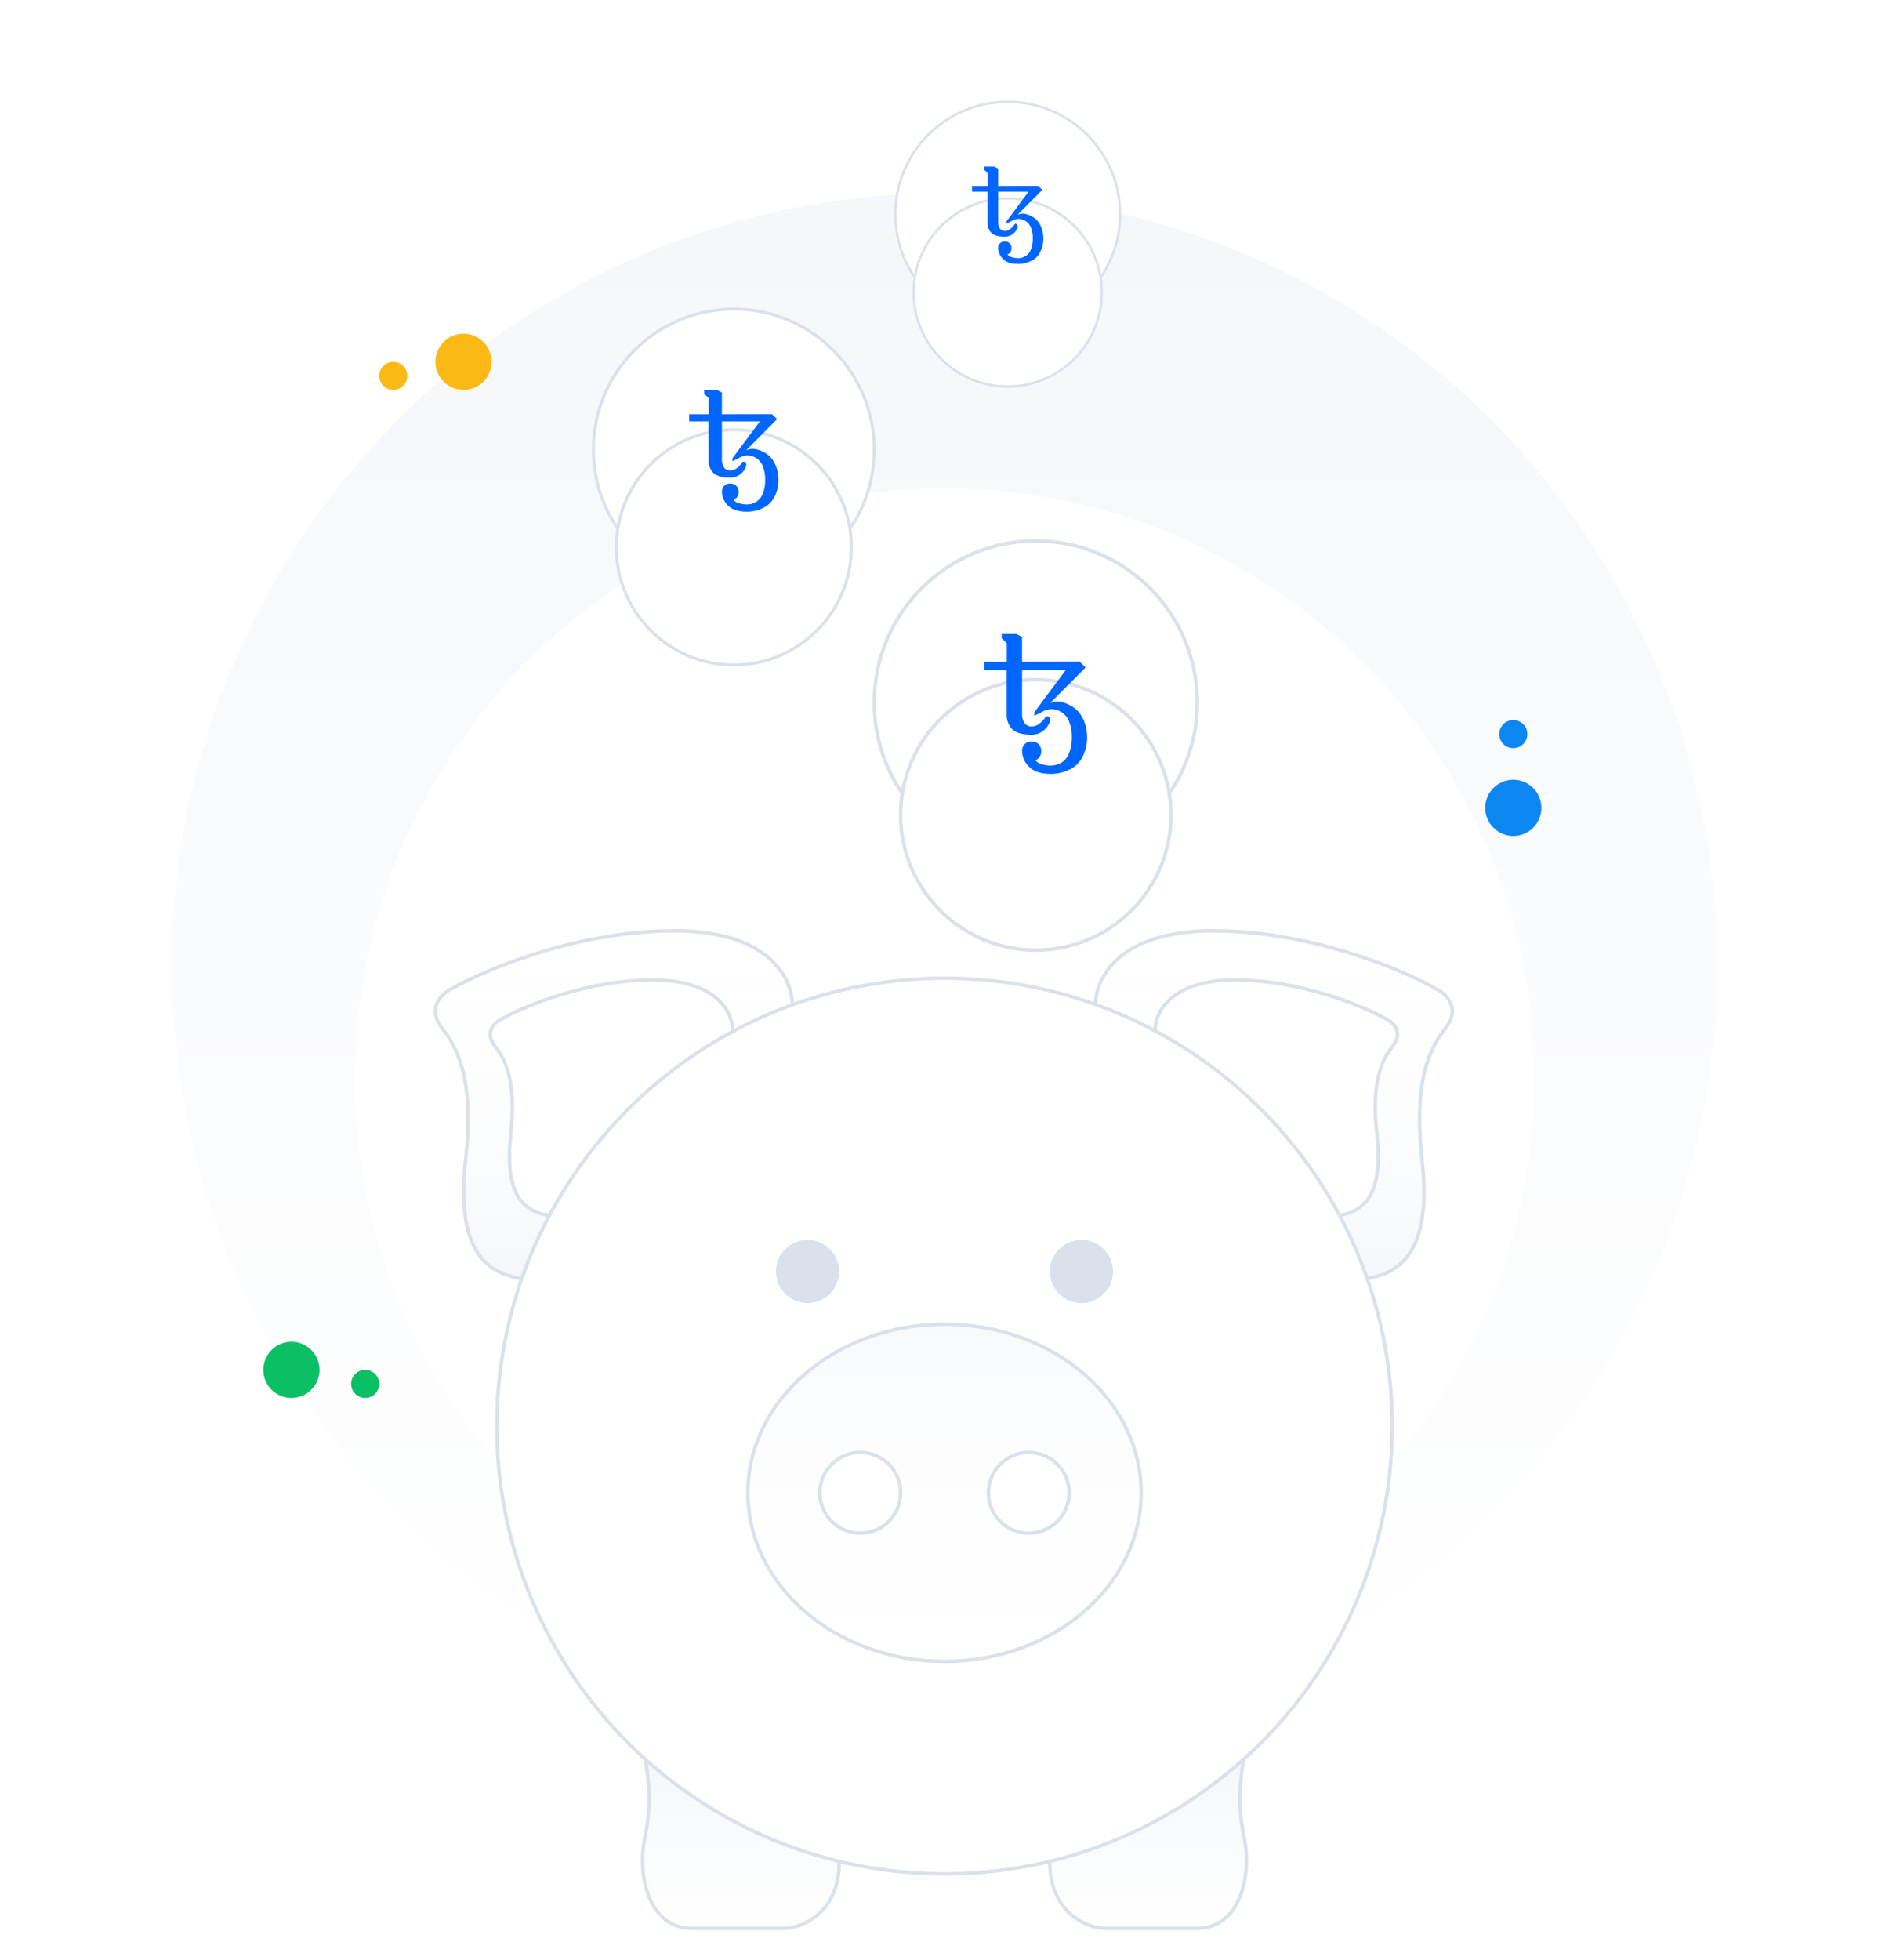 <svg width="538" height="558" viewBox="0 0 538 558" fill="none" xmlns="http://www.w3.org/2000/svg">
  <circle cx="269" cy="275" r="220" fill="url(#paint0_linear_511_11761)"/>
  <g filter="url(#filter0_d_511_11761)">
    <circle cx="269" cy="275" r="168" fill="white"/>
  </g>
  <circle r="8" transform="matrix(-1 0 0 1 83 390)" fill="#0ABF64"/>
  <circle r="4" transform="matrix(-1 0 0 1 104 394)" fill="#0ABF64"/>
  <circle r="8" transform="matrix(-1 0 0 1 431 230)" fill="#0C87F2"/>
  <circle r="4" transform="matrix(-1 0 0 1 431 209)" fill="#0C87F2"/>
  <circle r="8" transform="matrix(-1 0 0 1 132 103)" fill="#FAB915"/>
  <circle r="4" transform="matrix(-1 0 0 1 112 107)" fill="#FAB915"/>
  <path d="M345.5 265C317.9 265 311.667 279.333 312 286.5V364H389C404 362 407 348.5 405 330C403 311.5 405.5 300.5 411.5 293C416.3 287 411.834 282.833 409 281.5C399.333 276 373.1 265 345.5 265Z" fill="url(#paint1_linear_511_11761)"/>
  <path d="M312 286.5H312.5V286.488L312.499 286.477L312 286.5ZM409 281.5L408.753 281.935L408.77 281.944L408.787 281.952L409 281.5ZM411.5 293L411.11 292.688L411.5 293ZM389 364V364.5H389.033L389.066 364.496L389 364ZM312 364H311.5V364.5H312V364ZM312.499 286.477C312.34 283.04 313.757 277.811 318.61 273.434C323.459 269.06 331.785 265.5 345.5 265.5V264.5C331.615 264.5 323.024 268.106 317.94 272.691C312.86 277.273 311.327 282.794 311.501 286.523L312.499 286.477ZM345.5 265.5C372.989 265.5 399.137 276.463 408.753 281.935L409.248 281.065C399.53 275.537 373.211 264.5 345.5 264.5V265.5ZM408.787 281.952C410.137 282.588 411.85 283.891 412.656 285.703C413.439 287.464 413.413 289.809 411.11 292.688L411.891 293.312C414.388 290.191 414.528 287.453 413.57 285.297C412.634 283.193 410.696 281.746 409.213 281.048L408.787 281.952ZM411.11 292.688C404.988 300.339 402.497 311.501 404.503 330.054L405.497 329.946C403.503 311.499 406.012 300.661 411.891 293.312L411.11 292.688ZM404.503 330.054C405.501 339.283 405.239 347.181 402.911 353.002C401.751 355.903 400.081 358.278 397.803 360.051C395.524 361.823 392.612 363.014 388.934 363.504L389.066 364.496C392.889 363.986 395.976 362.739 398.417 360.84C400.857 358.941 402.625 356.41 403.839 353.373C406.261 347.319 406.5 339.217 405.497 329.946L404.503 330.054ZM389 363.5H312V364.5H389V363.5ZM312.5 364V286.5H311.5V364H312.5Z" fill="#DBE1EA"/>
  <path d="M351.753 279C333.014 279 328.782 288.7 329.009 293.551V346H381.286C391.47 344.646 393.507 335.51 392.149 322.99C390.791 310.47 392.488 303.025 396.562 297.949C399.821 293.889 396.788 291.069 394.865 290.167C388.302 286.444 370.491 279 351.753 279Z" fill="white"/>
  <path d="M329.009 293.551H329.509V293.539L329.508 293.527L329.009 293.551ZM394.865 290.167L394.618 290.602L394.635 290.611L394.652 290.619L394.865 290.167ZM396.562 297.949L396.952 298.262L396.562 297.949ZM392.149 322.99L392.646 322.936L392.149 322.99ZM381.286 346V346.5H381.319L381.352 346.496L381.286 346ZM329.009 346H328.509V346.5H329.009V346ZM329.508 293.527C329.402 291.249 330.345 287.757 333.603 284.828C336.858 281.902 342.468 279.5 351.753 279.5V278.5C342.299 278.5 336.424 280.948 332.935 284.085C329.449 287.218 328.389 291.002 328.509 293.574L329.508 293.527ZM351.753 279.5C370.38 279.5 388.105 286.908 394.618 290.602L395.111 289.732C388.498 285.981 370.602 278.5 351.753 278.5V279.5ZM394.652 290.619C395.548 291.039 396.674 291.898 397.2 293.077C397.703 294.204 397.704 295.728 396.172 297.637L396.952 298.262C398.679 296.111 398.793 294.194 398.113 292.67C397.457 291.199 396.105 290.196 395.077 289.714L394.652 290.619ZM396.172 297.637C391.977 302.864 390.288 310.471 391.652 323.044L392.646 322.936C391.294 310.469 393 303.186 396.952 298.262L396.172 297.637ZM391.652 323.044C392.328 329.283 392.147 334.595 390.582 338.496C389.803 340.437 388.685 342.02 387.164 343.199C385.644 344.379 383.694 345.176 381.22 345.504L381.352 346.496C383.97 346.148 386.094 345.295 387.777 343.989C389.46 342.684 390.676 340.946 391.51 338.869C393.169 334.733 393.327 329.217 392.646 322.936L391.652 323.044ZM381.286 345.5H329.009V346.5H381.286V345.5ZM329.509 346V293.551H328.509V346H329.509Z" fill="#DBE1EA"/>
  <path d="M354.254 522.726C352.281 513.834 353.432 504.537 354.254 501H299V530.305C299 544.453 309.525 549 314.787 549H340.934C353.268 549 356.721 533.842 354.254 522.726Z" fill="url(#paint2_linear_511_11761)"/>
  <path d="M354.254 501L354.741 501.113L354.884 500.5H354.254V501ZM354.254 522.726L354.742 522.618L354.254 522.726ZM299 501V500.5H298.5V501H299ZM353.767 500.887C352.933 504.474 351.772 513.849 353.766 522.835L354.742 522.618C352.79 513.818 353.931 504.6 354.741 501.113L353.767 500.887ZM353.766 522.835C354.982 528.312 354.733 534.775 352.681 539.844C350.637 544.893 346.84 548.5 340.934 548.5V549.5C347.362 549.5 351.459 545.528 353.608 540.219C355.749 534.93 355.994 528.256 354.742 522.618L353.766 522.835ZM340.934 548.5H314.787V549.5H340.934V548.5ZM314.787 548.5C312.276 548.5 308.447 547.406 305.251 544.583C302.074 541.776 299.5 537.241 299.5 530.305H298.5C298.5 537.517 301.189 542.329 304.589 545.333C307.971 548.32 312.036 549.5 314.787 549.5V548.5ZM354.254 500.5H299V501.5H354.254V500.5ZM298.5 501V530.305H299.5V501H298.5Z" fill="#DBE1EA"/>
  <path d="M183.746 522.726C185.72 513.834 184.568 504.537 183.746 501H239V530.305C239 544.453 228.476 549 223.213 549H197.066C184.733 549 181.28 533.842 183.746 522.726Z" fill="url(#paint3_linear_511_11761)"/>
  <path d="M183.746 501L183.259 501.113L183.117 500.5H183.746V501ZM183.746 522.726L183.258 522.618L183.746 522.726ZM239 501V500.5H239.5V501H239ZM184.233 500.887C185.067 504.474 186.228 513.849 184.234 522.835L183.258 522.618C185.211 513.818 184.07 504.6 183.259 501.113L184.233 500.887ZM184.234 522.835C183.019 528.312 183.268 534.775 185.32 539.844C187.364 544.893 191.16 548.5 197.066 548.5V549.5C190.639 549.5 186.542 545.528 184.393 540.219C182.251 534.93 182.007 528.256 183.258 522.618L184.234 522.835ZM197.066 548.5H223.213V549.5H197.066V548.5ZM223.213 548.5C225.725 548.5 229.553 547.406 232.749 544.583C235.927 541.776 238.5 537.241 238.5 530.305H239.5C239.5 537.517 236.811 542.329 233.411 545.333C230.029 548.32 225.964 549.5 223.213 549.5V548.5ZM183.746 500.5H239V501.5H183.746V500.5ZM239.5 501V530.305H238.5V501H239.5Z" fill="#DBE1EA"/>
  <path d="M192.118 265C219.718 265 225.951 279.333 225.618 286.5V364H148.617C133.617 362 130.617 348.5 132.617 330C134.617 311.5 132.117 300.5 126.117 293C121.317 287 125.784 282.833 128.617 281.5C138.284 276 164.518 265 192.118 265Z" fill="url(#paint4_linear_511_11761)"/>
  <path d="M225.618 286.5H225.118V286.488L225.118 286.477L225.618 286.5ZM128.617 281.5L128.865 281.935L128.848 281.944L128.83 281.952L128.617 281.5ZM126.117 293L126.508 292.688L126.117 293ZM148.617 364V364.5H148.584L148.551 364.496L148.617 364ZM225.618 364H226.118V364.5H225.618V364ZM225.118 286.477C225.278 283.04 223.861 277.811 219.008 273.434C214.158 269.06 205.833 265.5 192.118 265.5V264.5C206.002 264.5 214.594 268.106 219.678 272.691C224.758 277.273 226.291 282.794 226.117 286.523L225.118 286.477ZM192.118 265.5C164.629 265.5 138.481 276.463 128.865 281.935L128.37 281.065C138.087 275.537 164.406 264.5 192.118 264.5V265.5ZM128.83 281.952C127.48 282.588 125.768 283.891 124.962 285.703C124.179 287.464 124.205 289.809 126.508 292.688L125.727 293.312C123.23 290.191 123.089 287.453 124.048 285.297C124.984 283.193 126.921 281.746 128.405 281.048L128.83 281.952ZM126.508 292.688C132.629 300.339 135.12 311.501 133.115 330.054L132.12 329.946C134.115 311.499 131.606 300.661 125.727 293.312L126.508 292.688ZM133.115 330.054C132.117 339.283 132.379 347.181 134.707 353.002C135.867 355.903 137.537 358.278 139.815 360.051C142.093 361.823 145.006 363.014 148.684 363.504L148.551 364.496C144.729 363.986 141.642 362.739 139.201 360.84C136.76 358.941 134.993 356.41 133.778 353.373C131.356 347.319 131.118 339.217 132.12 329.946L133.115 330.054ZM148.617 363.5H225.618V364.5H148.617V363.5ZM225.118 364V286.5H226.118V364H225.118Z" fill="#DBE1EA"/>
  <path d="M185.865 279C204.603 279 208.835 288.7 208.609 293.551V346H156.332C146.148 344.646 144.111 335.51 145.469 322.99C146.827 310.47 145.129 303.025 141.056 297.949C137.797 293.889 140.829 291.069 142.753 290.167C149.316 286.444 167.127 279 185.865 279Z" fill="white"/>
  <path d="M208.609 293.551H208.109V293.539L208.11 293.527L208.609 293.551ZM142.753 290.167L143 290.602L142.983 290.611L142.965 290.619L142.753 290.167ZM141.056 297.949L140.666 298.262L141.056 297.949ZM145.469 322.99L144.972 322.936L145.469 322.99ZM156.332 346V346.5H156.298L156.266 346.496L156.332 346ZM208.609 346H209.109V346.5H208.609V346ZM208.11 293.527C208.216 291.249 207.273 287.757 204.014 284.828C200.76 281.902 195.15 279.5 185.865 279.5V278.5C195.318 278.5 201.194 280.948 204.683 284.085C208.169 287.218 209.228 291.002 209.108 293.574L208.11 293.527ZM185.865 279.5C167.238 279.5 149.512 286.908 143 290.602L142.506 289.732C149.12 285.981 167.016 278.5 185.865 278.5V279.5ZM142.965 290.619C142.07 291.039 140.944 291.898 140.418 293.077C139.915 294.204 139.914 295.728 141.446 297.637L140.666 298.262C138.939 296.111 138.825 294.194 139.504 292.67C140.161 291.199 141.513 290.196 142.541 289.714L142.965 290.619ZM141.446 297.637C145.641 302.864 147.329 310.471 145.966 323.044L144.972 322.936C146.324 310.469 144.617 303.186 140.666 298.262L141.446 297.637ZM145.966 323.044C145.289 329.283 145.471 334.595 147.036 338.496C147.815 340.437 148.933 342.02 150.453 343.199C151.974 344.379 153.924 345.176 156.397 345.504L156.266 346.496C153.647 346.148 151.524 345.295 149.841 343.989C148.157 342.684 146.942 340.946 146.108 338.869C144.448 334.733 144.29 329.217 144.972 322.936L145.966 323.044ZM156.332 345.5H208.609V346.5H156.332V345.5ZM208.109 346V293.551H209.109V346H208.109Z" fill="#DBE1EA"/>
  <circle cx="269" cy="406" r="127.5" fill="white" stroke="#DBE1EA"/>
  <ellipse cx="269" cy="425" rx="56" ry="48" fill="url(#paint5_linear_511_11761)" fill-opacity="0.7" stroke="#DBE1EA"/>
  <circle cx="245" cy="425" r="11.5" fill="white" stroke="#DBE1EA"/>
  <circle cx="293" cy="425" r="11.5" fill="white" stroke="#DBE1EA"/>
  <circle cx="308" cy="362" r="9" fill="#DBE1EA"/>
  <circle cx="230" cy="362" r="9" fill="#DBE1EA"/>
  <path d="M340.996 200C340.996 210.697 337.345 220.541 331.221 228.354C327.538 233.053 322.962 237.016 317.747 239.989C311.038 243.815 303.273 246 294.998 246C285.276 246 276.258 242.984 268.83 237.836C256.848 229.532 249 215.683 249 200C249 174.595 269.594 154 294.998 154C302.485 154 309.554 155.789 315.801 158.962C330.752 166.557 340.996 182.082 340.996 200Z" fill="white" stroke="#DBE1EA"/>
  <g filter="url(#filter1_d_511_11761)">
    <circle cx="295" cy="200" r="39" fill="white"/>
    <circle cx="295" cy="200" r="38.5" stroke="#DBE1EA"/>
  </g>
  <path d="M299.269 220.329C296.427 220.329 294.352 219.644 293.045 218.275C291.835 217.116 291.132 215.525 291.091 213.85C291.077 213.341 291.195 212.837 291.434 212.387C291.657 211.998 291.979 211.676 292.367 211.453C292.818 211.228 293.316 211.111 293.82 211.111C294.325 211.111 294.822 211.228 295.273 211.453C295.661 211.675 295.982 211.998 296.201 212.387C296.447 212.834 296.57 213.339 296.556 213.85C296.581 214.459 296.407 215.06 296.058 215.561C295.768 215.97 295.353 216.273 294.875 216.427C295.342 217.021 296.003 217.433 296.742 217.59C297.569 217.831 298.426 217.954 299.287 217.957C300.428 217.967 301.545 217.633 302.493 216.999C303.476 216.304 304.209 215.312 304.583 214.168C305.058 212.806 305.29 211.372 305.268 209.93C305.306 208.427 305.053 206.93 304.521 205.524C304.121 204.399 303.363 203.436 302.362 202.785C301.431 202.197 300.352 201.888 299.251 201.895C298.291 201.977 297.366 202.291 296.556 202.81L294.558 203.812V202.81L303.538 190.763H291.091V203.265C291.056 204.167 291.295 205.058 291.776 205.822C292.009 206.155 292.324 206.422 292.69 206.598C293.056 206.773 293.462 206.851 293.867 206.824C294.616 206.809 295.34 206.554 295.933 206.096C296.605 205.604 297.19 205.002 297.663 204.316C297.706 204.196 297.784 204.092 297.888 204.018C297.971 203.946 298.078 203.906 298.188 203.906C298.404 203.925 298.609 204.012 298.773 204.154C298.981 204.387 299.094 204.689 299.09 205.001C299.066 205.21 299.029 205.418 298.978 205.623C298.536 206.693 297.795 207.613 296.844 208.273C295.96 208.871 294.916 209.188 293.849 209.183C291.155 209.183 289.288 208.652 288.249 207.59C287.715 207.003 287.303 206.315 287.038 205.567C286.773 204.819 286.66 204.026 286.706 203.233V190.763H280.375V188.441H286.735V183.145L285.279 181.688V180.5H289.504L291.091 181.322V188.441L307.533 188.391L309.17 190.034L299.088 200.164C299.697 199.919 300.339 199.764 300.992 199.704C302.286 199.76 303.548 200.121 304.677 200.756C305.984 201.377 307.086 202.36 307.851 203.588C308.537 204.628 309.023 205.787 309.283 207.005C309.496 207.965 309.611 208.946 309.625 209.93C309.632 211.808 309.206 213.663 308.38 215.35C307.598 216.984 306.28 218.301 304.646 219.084C302.974 219.908 301.133 220.334 299.269 220.329Z" fill="#0066FF"/>
  <path d="M249 128.002C249 137.304 245.825 145.865 240.499 152.659C237.297 156.745 233.318 160.191 228.783 162.777C222.949 166.103 216.196 168.004 209 168.004C200.546 168.004 192.704 165.381 186.244 160.904C175.824 153.683 169 141.64 169 128.002C169 105.909 186.909 88 209 88C215.511 88 221.658 89.556 227.091 92.315C240.092 98.92 249 112.42 249 128.002Z" fill="white" stroke="#DBE1EA" stroke-width="0.87"/>
  <g filter="url(#filter2_d_511_11761)">
    <circle cx="209.002" cy="128.002" r="33.915" fill="white"/>
    <circle cx="209.002" cy="128.002" r="33.48" stroke="#DBE1EA" stroke-width="0.87"/>
  </g>
  <path d="M212.714 145.68C210.242 145.68 208.438 145.084 207.302 143.894C206.249 142.886 205.638 141.502 205.603 140.045C205.59 139.603 205.693 139.164 205.9 138.773C206.094 138.436 206.374 138.155 206.712 137.961C207.105 137.765 207.537 137.664 207.976 137.664C208.414 137.664 208.847 137.765 209.239 137.961C209.576 138.155 209.855 138.435 210.046 138.773C210.26 139.163 210.367 139.602 210.355 140.045C210.377 140.575 210.225 141.098 209.922 141.534C209.669 141.889 209.308 142.153 208.893 142.286C209.299 142.803 209.874 143.161 210.517 143.298C211.236 143.507 211.981 143.615 212.73 143.618C213.722 143.626 214.693 143.336 215.517 142.784C216.372 142.18 217.01 141.317 217.336 140.322C217.748 139.138 217.95 137.89 217.931 136.637C217.964 135.329 217.744 134.028 217.281 132.805C216.934 131.827 216.274 130.99 215.404 130.424C214.595 129.912 213.655 129.643 212.698 129.65C211.864 129.721 211.06 129.994 210.355 130.446L208.617 131.317V130.446L216.426 119.97H205.603V130.841C205.572 131.625 205.78 132.401 206.198 133.065C206.401 133.354 206.674 133.587 206.993 133.739C207.311 133.892 207.664 133.96 208.016 133.936C208.668 133.923 209.297 133.701 209.813 133.303C210.397 132.875 210.906 132.351 211.318 131.755C211.355 131.651 211.423 131.56 211.513 131.496C211.586 131.433 211.678 131.398 211.774 131.398C211.962 131.415 212.14 131.491 212.283 131.614C212.464 131.817 212.562 132.079 212.559 132.35C212.538 132.533 212.505 132.713 212.461 132.892C212.077 133.822 211.432 134.622 210.605 135.196C209.837 135.716 208.929 135.992 208.001 135.987C205.658 135.987 204.034 135.525 203.131 134.602C202.667 134.091 202.309 133.493 202.078 132.843C201.848 132.192 201.749 131.502 201.789 130.813V119.97H196.284V117.95H201.814V113.344L200.548 112.077V111.044H204.223L205.603 111.759V117.95L219.9 117.906L221.324 119.335L212.557 128.145C213.086 127.932 213.644 127.797 214.213 127.744C215.338 127.793 216.435 128.107 217.417 128.659C218.554 129.199 219.512 130.054 220.177 131.122C220.774 132.026 221.196 133.034 221.422 134.093C221.608 134.929 221.708 135.781 221.72 136.637C221.725 138.27 221.355 139.883 220.637 141.35C219.957 142.771 218.811 143.917 217.39 144.598C215.936 145.314 214.335 145.685 212.714 145.68Z" fill="#0066FF"/>
  <path d="M319 61.002C319 68.443 316.46 75.292 312.2 80.727C309.638 83.996 306.454 86.753 302.826 88.821C298.159 91.483 292.757 93.003 287 93.003C280.237 93.003 273.963 90.905 268.795 87.323C260.459 81.547 255 71.912 255 61.002C255 43.328 269.327 29 287 29C292.209 29 297.126 30.244 301.473 32.452C311.873 37.736 319 48.536 319 61.002Z" fill="white" stroke="#DBE1EA" stroke-width="0.696"/>
  <g filter="url(#filter3_d_511_11761)">
    <circle cx="287.002" cy="61.001" r="27.132" fill="white"/>
    <circle cx="287.002" cy="61.001" r="26.784" stroke="#DBE1EA" stroke-width="0.696"/>
  </g>
  <path d="M289.971 75.144C287.994 75.144 286.551 74.668 285.642 73.715C284.799 72.909 284.311 71.802 284.282 70.636C284.272 70.282 284.354 69.932 284.52 69.619C284.675 69.349 284.899 69.124 285.17 68.969C285.484 68.812 285.83 68.731 286.181 68.731C286.531 68.731 286.877 68.812 287.191 68.969C287.461 69.124 287.684 69.348 287.837 69.619C288.008 69.93 288.093 70.281 288.084 70.636C288.101 71.06 287.98 71.478 287.737 71.827C287.535 72.111 287.247 72.323 286.915 72.429C287.239 72.843 287.699 73.129 288.213 73.239C288.789 73.406 289.385 73.492 289.984 73.494C290.777 73.501 291.554 73.269 292.214 72.827C292.898 72.344 293.408 71.653 293.668 70.858C293.999 69.91 294.16 68.912 294.145 67.909C294.171 66.864 293.995 65.823 293.625 64.844C293.347 64.061 292.819 63.392 292.123 62.939C291.476 62.529 290.724 62.315 289.958 62.32C289.291 62.377 288.648 62.595 288.084 62.956L286.694 63.653V62.956L292.941 54.576H284.282V63.273C284.258 63.9 284.424 64.52 284.758 65.052C284.92 65.284 285.139 65.469 285.394 65.591C285.649 65.714 285.931 65.768 286.213 65.749C286.734 65.738 287.238 65.561 287.65 65.242C288.118 64.9 288.525 64.481 288.854 64.004C288.884 63.92 288.938 63.848 289.01 63.796C289.068 63.746 289.143 63.719 289.219 63.718C289.37 63.732 289.512 63.793 289.626 63.892C289.771 64.053 289.85 64.263 289.847 64.48C289.83 64.626 289.804 64.771 289.769 64.913C289.461 65.658 288.946 66.298 288.284 66.757C287.669 67.173 286.943 67.394 286.201 67.39C284.326 67.39 283.027 67.02 282.305 66.281C281.933 65.873 281.647 65.395 281.463 64.874C281.278 64.354 281.199 63.802 281.231 63.251V54.576H276.827V52.96H281.252V49.276L280.239 48.262V47.435H283.178L284.282 48.007V52.96L295.72 52.925L296.859 54.068L289.845 61.116C290.269 60.945 290.715 60.837 291.17 60.795C292.07 60.835 292.948 61.085 293.734 61.527C294.643 61.959 295.409 62.643 295.942 63.498C296.419 64.221 296.757 65.027 296.938 65.874C297.086 66.543 297.166 67.225 297.176 67.909C297.18 69.216 296.884 70.507 296.31 71.68C295.765 72.817 294.849 73.734 293.712 74.278C292.549 74.851 291.268 75.148 289.971 75.144Z" fill="#0066FF"/>
  <defs>
    <filter id="filter0_d_511_11761" x="21" y="59" width="496" height="496" filterUnits="userSpaceOnUse" color-interpolation-filters="sRGB">
      <feFlood flood-opacity="0" result="BackgroundImageFix"/>
      <feColorMatrix in="SourceAlpha" type="matrix" values="0 0 0 0 0 0 0 0 0 0 0 0 0 0 0 0 0 0 127 0" result="hardAlpha"/>
      <feOffset dy="32"/>
      <feGaussianBlur stdDeviation="40"/>
      <feColorMatrix type="matrix" values="0 0 0 0 0.149 0 0 0 0 0.216 0 0 0 0 0.298 0 0 0 0.05 0"/>
      <feBlend mode="normal" in2="BackgroundImageFix" result="effect1_dropShadow_511_11761"/>
      <feBlend mode="normal" in="SourceGraphic" in2="effect1_dropShadow_511_11761" result="shape"/>
    </filter>
    <filter id="filter1_d_511_11761" x="176" y="113" width="238" height="238" filterUnits="userSpaceOnUse" color-interpolation-filters="sRGB">
      <feFlood flood-opacity="0" result="BackgroundImageFix"/>
      <feColorMatrix in="SourceAlpha" type="matrix" values="0 0 0 0 0 0 0 0 0 0 0 0 0 0 0 0 0 0 127 0" result="hardAlpha"/>
      <feOffset dy="32"/>
      <feGaussianBlur stdDeviation="40"/>
      <feColorMatrix type="matrix" values="0 0 0 0 0.149 0 0 0 0 0.216 0 0 0 0 0.298 0 0 0 0.05 0"/>
      <feBlend mode="normal" in2="BackgroundImageFix" result="effect1_dropShadow_511_11761"/>
      <feBlend mode="normal" in="SourceGraphic" in2="effect1_dropShadow_511_11761" result="shape"/>
    </filter>
    <filter id="filter2_d_511_11761" x="105.519" y="52.346" width="206.966" height="206.966" filterUnits="userSpaceOnUse" color-interpolation-filters="sRGB">
      <feFlood flood-opacity="0" result="BackgroundImageFix"/>
      <feColorMatrix in="SourceAlpha" type="matrix" values="0 0 0 0 0 0 0 0 0 0 0 0 0 0 0 0 0 0 127 0" result="hardAlpha"/>
      <feOffset dy="27.827"/>
      <feGaussianBlur stdDeviation="34.784"/>
      <feColorMatrix type="matrix" values="0 0 0 0 0.149 0 0 0 0 0.216 0 0 0 0 0.298 0 0 0 0.05 0"/>
      <feBlend mode="normal" in2="BackgroundImageFix" result="effect1_dropShadow_511_11761"/>
      <feBlend mode="normal" in="SourceGraphic" in2="effect1_dropShadow_511_11761" result="shape"/>
    </filter>
    <filter id="filter3_d_511_11761" x="204.215" y="0.477" width="165.573" height="165.573" filterUnits="userSpaceOnUse" color-interpolation-filters="sRGB">
      <feFlood flood-opacity="0" result="BackgroundImageFix"/>
      <feColorMatrix in="SourceAlpha" type="matrix" values="0 0 0 0 0 0 0 0 0 0 0 0 0 0 0 0 0 0 127 0" result="hardAlpha"/>
      <feOffset dy="22.262"/>
      <feGaussianBlur stdDeviation="27.827"/>
      <feColorMatrix type="matrix" values="0 0 0 0 0.149 0 0 0 0 0.216 0 0 0 0 0.298 0 0 0 0.05 0"/>
      <feBlend mode="normal" in2="BackgroundImageFix" result="effect1_dropShadow_511_11761"/>
      <feBlend mode="normal" in="SourceGraphic" in2="effect1_dropShadow_511_11761" result="shape"/>
    </filter>
    <linearGradient id="paint0_linear_511_11761" x1="269" y1="55" x2="269" y2="495" gradientUnits="userSpaceOnUse">
      <stop stop-color="#F5F7FA"/>
      <stop offset="1" stop-color="white"/>
    </linearGradient>
    <linearGradient id="paint1_linear_511_11761" x1="362.803" y1="265" x2="362.803" y2="364" gradientUnits="userSpaceOnUse">
      <stop stop-color="white" stop-opacity="0"/>
      <stop offset="1" stop-color="#F5F7FA"/>
    </linearGradient>
    <linearGradient id="paint2_linear_511_11761" x1="327" y1="501" x2="327" y2="549" gradientUnits="userSpaceOnUse">
      <stop stop-color="#F5F7FA"/>
      <stop offset="1" stop-color="#F5F7FA" stop-opacity="0"/>
    </linearGradient>
    <linearGradient id="paint3_linear_511_11761" x1="211" y1="501" x2="211" y2="549" gradientUnits="userSpaceOnUse">
      <stop stop-color="#F5F7FA"/>
      <stop offset="1" stop-color="#F5F7FA" stop-opacity="0"/>
    </linearGradient>
    <linearGradient id="paint4_linear_511_11761" x1="174.815" y1="265" x2="174.815" y2="364" gradientUnits="userSpaceOnUse">
      <stop stop-color="white" stop-opacity="0"/>
      <stop offset="1" stop-color="#F5F7FA"/>
    </linearGradient>
    <linearGradient id="paint5_linear_511_11761" x1="269" y1="377" x2="269" y2="473" gradientUnits="userSpaceOnUse">
      <stop stop-color="#F5F7FA"/>
      <stop offset="1" stop-color="white" stop-opacity="0"/>
    </linearGradient>
  </defs>
</svg>
